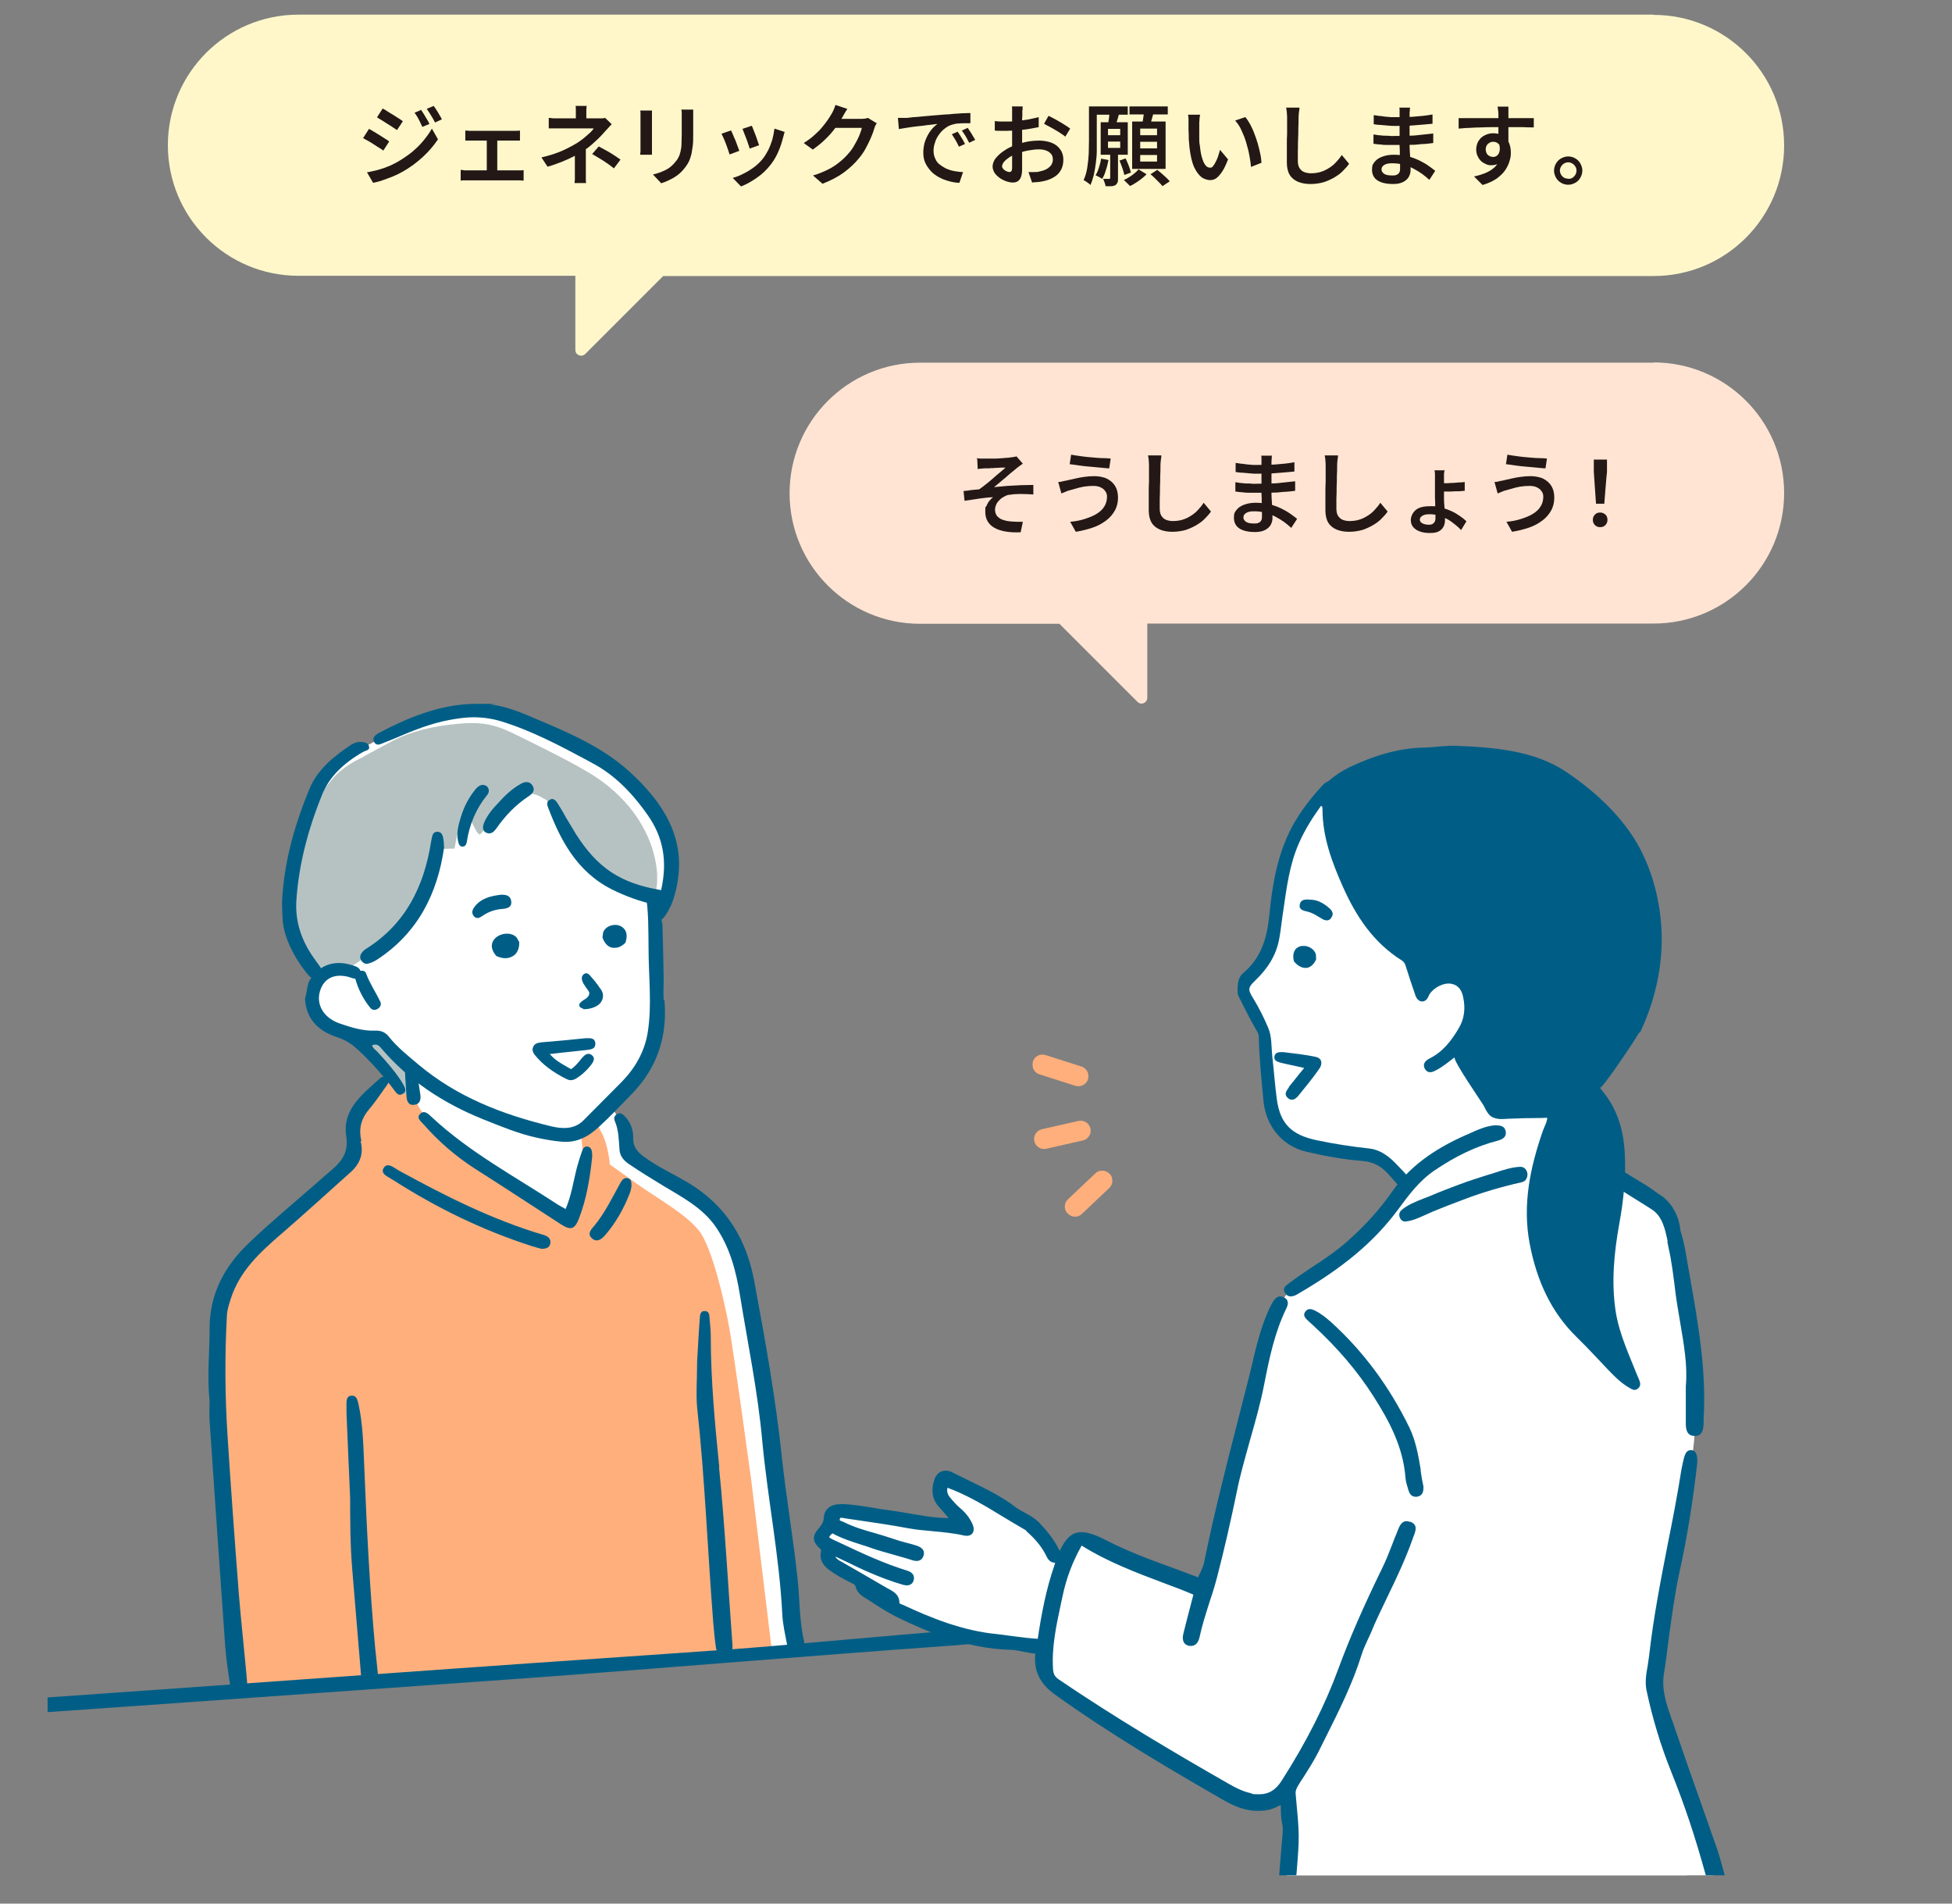 <?xml version="1.0" encoding="UTF-8"?>
<svg id="_レイヤー_1" data-name="レイヤー 1" xmlns="http://www.w3.org/2000/svg" version="1.1" xmlns:xlink="http://www.w3.org/1999/xlink" viewBox="0 0 800 780">
  <rect x="0" y="0" width="800" height="780" fill="#808080" stroke="none"/>
  <defs>
    <style>
      .cls-1 {
        fill: #fff7ca;
      }

      .cls-1, .cls-2, .cls-3, .cls-4, .cls-5, .cls-6, .cls-7, .cls-8 {
        stroke-width: 0px;
      }

      .cls-2 {
        fill: #b6c2c2;
      }

      .cls-3 {
        fill: #ffaf7c;
      }

      .cls-4 {
        fill: none;
      }

      .cls-5 {
        fill: #231815;
      }

      .cls-9 {
        clip-path: url(#clippath);
      }

      .cls-6 {
        fill: #005e86;
      }

      .cls-7 {
        fill: #fff;
      }

      .cls-8 {
        fill: #ffe4d3;
      }
    </style>
    <clipPath id="clippath">
      <rect class="cls-4" x="19.5" y="274.4" width="761" height="494"/>
    </clipPath>
  </defs>
  <g>
    <g>
      <path class="cls-1" d="M677.7,6H122.3c-29.6,0-53.5,24-53.5,53.5h0c0,29.6,24,53.5,53.5,53.5h113.5v30.4c0,2.1,2.5,3.1,4,1.7l32-32h405.9c29.6,0,53.5-24,53.5-53.5h0c0-29.6-24-53.5-53.5-53.5Z"/>
      <g>
        <path class="cls-5" d="M151.2,52.8c.6.3,1.3.7,2.1,1.2.8.5,1.5.9,2.3,1.4.8.5,1.5,1,2.2,1.4.7.4,1.3.8,1.7,1.2l-2.4,3.7c-.5-.4-1.1-.8-1.8-1.2s-1.4-.9-2.2-1.4c-.8-.5-1.5-1-2.3-1.4-.7-.4-1.4-.8-2-1.1l2.3-3.6ZM150.4,70.6c1.4-.2,2.8-.6,4.2-.9,1.4-.4,2.8-.8,4.2-1.4,1.4-.5,2.7-1.2,4-1.9,2.1-1.2,4-2.5,5.8-3.9,1.8-1.5,3.4-3,4.8-4.7,1.4-1.7,2.6-3.3,3.6-5.1l2.5,4.4c-1.7,2.5-3.7,4.9-6.2,7.2-2.5,2.3-5.2,4.3-8.2,6-1.2.7-2.6,1.4-4.1,2-1.5.6-2.9,1.1-4.3,1.6-1.4.5-2.7.8-3.8,1l-2.5-4.3ZM156.9,44.5c.6.3,1.3.7,2,1.2s1.5.9,2.3,1.4c.8.5,1.5,1,2.2,1.4.7.5,1.3.8,1.7,1.2l-2.4,3.6c-.5-.3-1.1-.7-1.8-1.2-.7-.5-1.4-.9-2.2-1.4-.8-.5-1.5-1-2.2-1.4-.7-.5-1.4-.8-2-1.2l2.3-3.6ZM172.7,45.2c.3.5.7,1.1,1.1,1.7.4.7.8,1.4,1.2,2s.7,1.3,1,1.9l-2.9,1.2c-.3-.7-.7-1.4-1-2.1s-.7-1.3-1-1.9-.8-1.2-1.2-1.8l2.8-1.2ZM177.7,43.4c.4.5.8,1,1.2,1.7.4.6.8,1.3,1.2,2,.4.7.8,1.3,1,1.8l-2.8,1.3c-.4-.7-.7-1.4-1.1-2-.4-.6-.7-1.2-1.1-1.8-.4-.6-.8-1.2-1.2-1.8l2.8-1.2Z"/>
        <path class="cls-5" d="M188.9,69.6c.4,0,.9.1,1.4.2.5,0,1,0,1.4,0h20.2c.5,0,1,0,1.4,0s.9,0,1.3-.1v4.3c-.4,0-.9,0-1.4-.1-.5,0-1,0-1.3,0h-20.2c-.4,0-.9,0-1.4,0-.5,0-1,0-1.5.1v-4.3ZM190.7,53.5c.4,0,.9,0,1.4.1.5,0,1,0,1.4,0h16.8c.4,0,.9,0,1.4,0,.5,0,.9,0,1.4-.1v4.1c-.4,0-.9,0-1.4,0-.5,0-1,0-1.4,0h-16.8c-.4,0-.8,0-1.4,0-.6,0-1,0-1.4,0v-4.1ZM199.5,72v-16.2h4.3v16.2h-4.3Z"/>
        <path class="cls-5" d="M250.6,51c-.4.4-.9.9-1.3,1.4-.5.5-.9,1-1.3,1.4-.7.8-1.4,1.6-2.3,2.5-.9.9-1.9,1.8-2.9,2.7-1,.9-2.1,1.8-3.3,2.5-1.3.9-2.8,1.8-4.4,2.6-1.6.8-3.3,1.6-5.1,2.3-1.8.7-3.7,1.4-5.6,1.9l-2.5-3.8c3.5-.8,6.5-1.8,8.9-2.9,2.4-1.1,4.4-2.2,6-3.2,1-.7,1.9-1.3,2.7-2,.8-.7,1.6-1.4,2.3-2,.7-.7,1.2-1.2,1.5-1.8h-13.8c-.4,0-.9,0-1.5,0-.6,0-1.2,0-1.7,0-.6,0-1,0-1.4,0v-4.3c.7,0,1.4.2,2.3.2.9,0,1.7,0,2.3,0h15.7c.5,0,1,0,1.5,0,.5,0,.9-.1,1.3-.2l2.7,2.6ZM240.1,59.1v11.4c0,.5,0,1,0,1.5s0,1.1,0,1.6c0,.5,0,1,.1,1.4h-4.7c0-.4,0-.8.1-1.3,0-.5,0-1.1,0-1.6,0-.6,0-1.1,0-1.6v-9.6l4.3-1.8ZM240.4,43.3c0,.4,0,.9-.1,1.6,0,.6,0,1.2,0,1.8v3.9h-4.3v-3.9c0-.6,0-1.2,0-1.8,0-.6,0-1.1-.1-1.5h4.7ZM251.5,68.9c-1.1-.8-2-1.6-3-2.2-.9-.6-1.9-1.3-2.8-1.8-.9-.6-1.9-1.1-3-1.8l2.7-3.1c1.1.6,2.2,1.2,3.1,1.7.9.5,1.8,1,2.7,1.6.9.6,1.9,1.2,3.1,2.1l-2.7,3.6Z"/>
        <path class="cls-5" d="M267.2,45.1c0,.4,0,.8,0,1.3,0,.4,0,.9,0,1.5v12.4c0,.5,0,1,0,1.6,0,.6,0,1.1,0,1.5h-4.8c0-.3,0-.8.1-1.4,0-.6,0-1.2,0-1.7v-12.3c0-.3,0-.8,0-1.3,0-.6,0-1-.1-1.4h4.8ZM284.1,44.8c0,.5,0,1,0,1.6,0,.6,0,1.2,0,1.9v6.9c0,2,0,3.8-.3,5.3-.2,1.5-.4,2.8-.8,3.9-.3,1.1-.8,2.1-1.3,2.9s-1.1,1.6-1.8,2.4c-.8.9-1.7,1.7-2.7,2.4-1,.7-2.1,1.3-3.2,1.8-1.1.5-2,.9-3,1.2l-3.4-3.6c1.8-.4,3.4-1,4.9-1.7,1.5-.7,2.8-1.7,3.9-3,.6-.7,1.2-1.4,1.6-2.2.4-.7.7-1.6.9-2.5.2-.9.4-1.9.4-3.1,0-1.1.1-2.5.1-4v-6.6c0-.7,0-1.3,0-1.9s0-1.1-.2-1.6h5Z"/>
        <path class="cls-5" d="M299.6,53.4c.2.5.5,1.1.8,1.8.3.7.6,1.5,1,2.3.3.8.6,1.6.9,2.4.3.8.5,1.4.7,1.9l-4,1.5c-.1-.5-.4-1.1-.6-1.9-.3-.8-.6-1.6-.9-2.5-.3-.9-.7-1.6-1-2.4-.3-.7-.6-1.3-.8-1.7l4-1.4ZM321.6,54c-.2.5-.3,1-.4,1.4-.1.4-.2.7-.3,1.1-.5,1.9-1.1,3.8-1.9,5.6-.8,1.9-1.8,3.6-3.1,5.3-1.7,2.2-3.6,4-5.8,5.5-2.2,1.5-4.3,2.7-6.4,3.5l-3.4-3.5c1.4-.4,2.8-.9,4.3-1.7,1.5-.7,2.9-1.6,4.3-2.6,1.4-1,2.6-2.2,3.6-3.4.9-1.1,1.6-2.3,2.3-3.6.7-1.4,1.2-2.8,1.7-4.3.4-1.5.7-3.1.9-4.6l4.6,1.5ZM308.1,51.5c.2.4.4.9.7,1.7.3.7.6,1.5.9,2.3.3.8.6,1.6.8,2.3.3.7.4,1.3.6,1.7l-3.9,1.4c0-.4-.3-1-.5-1.7-.2-.7-.5-1.5-.8-2.3-.3-.8-.6-1.6-.9-2.3-.3-.7-.5-1.3-.7-1.8l3.9-1.3Z"/>
        <path class="cls-5" d="M347.3,44.6c-.4.6-.8,1.2-1.2,1.9-.4.7-.7,1.2-.9,1.6-.8,1.4-1.8,3-3,4.5-1.2,1.6-2.5,3.1-4.1,4.6-1.5,1.5-3.2,2.8-5,4.1l-3.7-2.7c1.6-1,3-2,4.2-3.1,1.2-1.1,2.3-2.1,3.2-3.2.9-1.1,1.7-2.1,2.4-3.1.7-1,1.2-1.9,1.7-2.7.2-.4.5-.9.8-1.6.3-.7.5-1.3.7-1.9l4.8,1.6ZM359.4,50.3c-.2.3-.4.7-.6,1.1-.2.4-.4.9-.5,1.3-.3,1.1-.8,2.4-1.4,3.8-.6,1.4-1.3,2.8-2.1,4.3s-1.8,2.9-2.9,4.2c-1.7,2.1-3.8,4-6.1,5.7-2.3,1.7-5.2,3.2-8.7,4.6l-3.9-3.4c2.4-.7,4.5-1.6,6.3-2.5s3.4-2,4.7-3.1c1.4-1.1,2.6-2.3,3.6-3.5.9-1,1.7-2.1,2.4-3.4.7-1.2,1.4-2.5,1.9-3.7.5-1.2.9-2.3,1.1-3.3h-12.7l1.5-3.7h10.8c.6,0,1.1,0,1.6-.1.5,0,1-.2,1.3-.3l3.4,2.1Z"/>
        <path class="cls-5" d="M368.1,48.3c.7,0,1.4,0,2,0,.6,0,1.1,0,1.5,0,.7,0,1.6-.2,2.7-.3,1.1,0,2.4-.2,3.8-.3,1.4-.1,2.9-.3,4.5-.4,1.6-.1,3.2-.3,4.9-.4,1.3,0,2.6-.2,3.8-.3,1.2,0,2.4-.2,3.5-.2,1.1,0,2.1-.1,2.9-.1v4.2c-.6,0-1.4,0-2.3,0-.9,0-1.7,0-2.6.1-.8,0-1.6.2-2.3.4-1.2.3-2.2.8-3.2,1.6-1,.7-1.8,1.6-2.5,2.6-.7,1-1.3,2-1.6,3.2-.4,1.1-.6,2.2-.6,3.3s.2,2.4.7,3.3c.4,1,1,1.8,1.8,2.4s1.7,1.2,2.7,1.7c1,.4,2.1.8,3.3,1s2.4.4,3.6.4l-1.5,4.4c-1.5,0-3-.3-4.4-.7s-2.8-.9-4-1.6c-1.3-.7-2.4-1.5-3.3-2.5s-1.7-2.1-2.3-3.4c-.6-1.3-.8-2.7-.8-4.3s.3-3.5.9-5c.6-1.5,1.3-2.8,2.2-4,.9-1.1,1.8-2,2.7-2.6-.7,0-1.6.2-2.6.3-1,.1-2.1.2-3.3.4-1.2.1-2.4.3-3.6.4-1.2.2-2.3.3-3.4.5-1.1.2-2,.3-2.9.5l-.4-4.5ZM392.5,54c.3.4.6.9,1,1.5.4.6.7,1.2,1.1,1.8.3.6.6,1.2.9,1.7l-2.5,1.1c-.5-1-.9-1.9-1.4-2.7-.5-.8-1-1.6-1.5-2.4l2.5-1.1ZM396.6,52.4c.3.4.6.9,1,1.5.4.6.8,1.2,1.1,1.8.4.6.7,1.2,1,1.6l-2.5,1.2c-.5-1-1-1.9-1.4-2.6-.5-.8-1-1.6-1.6-2.4l2.4-1.1Z"/>
        <path class="cls-5" d="M419.1,43.5c0,.2,0,.5,0,.8,0,.4,0,.7-.1,1.1s0,.7,0,1c0,.7,0,1.5-.1,2.3,0,.9,0,1.8,0,2.7,0,1,0,1.9,0,2.9,0,1,0,1.9,0,2.8s0,2.1,0,3.2c0,1.2,0,2.4,0,3.5,0,1.2,0,2.2,0,3.2,0,1,0,1.7,0,2.3,0,1.4-.2,2.5-.5,3.3-.3.8-.8,1.3-1.3,1.7-.6.3-1.2.5-2,.5s-1.7-.2-2.7-.5c-1-.4-1.9-.8-2.7-1.4s-1.6-1.3-2.1-2.1c-.5-.8-.8-1.7-.8-2.6s.4-2.3,1.3-3.4c.9-1.1,2.1-2.2,3.5-3.1,1.4-1,3-1.7,4.6-2.3,1.7-.6,3.4-1.1,5.1-1.4,1.7-.3,3.3-.4,4.7-.4s3.5.3,5,.9c1.5.6,2.7,1.5,3.5,2.7.9,1.2,1.3,2.6,1.3,4.2s-.3,2.8-.8,3.9c-.6,1.2-1.4,2.2-2.6,3-1.2.8-2.7,1.5-4.6,1.9-.8.2-1.6.3-2.5.4-.8,0-1.6.1-2.3.2l-1.5-4.3c.8,0,1.6,0,2.3,0,.8,0,1.5,0,2.1-.2,1-.2,2-.5,2.8-.9.8-.4,1.5-1,2-1.6.5-.7.8-1.5.8-2.4s-.2-1.7-.7-2.3c-.5-.6-1.2-1.1-2-1.4-.8-.3-1.8-.5-2.9-.5-1.6,0-3.1.2-4.7.5-1.6.3-3.1.8-4.6,1.3-1.1.4-2.1.9-3,1.5-.9.6-1.6,1.2-2.1,1.8-.5.6-.8,1.2-.8,1.8s.1.6.3.9.5.6.8.8.7.4,1,.5.7.2.9.2.6-.1.8-.4c.2-.2.3-.7.3-1.3s0-1.6,0-2.9c0-1.2,0-2.6,0-4.1,0-1.5,0-3,0-4.4s0-2.1,0-3.2c0-1.1,0-2.1,0-3.1s0-1.9,0-2.7c0-.8,0-1.4,0-1.7s0-.6,0-1c0-.4,0-.8,0-1.2s0-.7-.1-.9h4.5ZM407.5,49.6c1.1.1,2,.2,2.8.2.8,0,1.5,0,2.2,0s2,0,3.1-.1c1.2,0,2.3-.2,3.5-.4,1.2-.2,2.4-.3,3.5-.6,1.1-.2,2.2-.5,3.1-.7v4.1c-.9.2-2,.4-3.2.6-1.2.2-2.4.4-3.6.5-1.2.1-2.4.3-3.4.3-1.1,0-2,.1-2.8.1-1.2,0-2.1,0-2.9,0-.8,0-1.5,0-2.1-.1v-4ZM429.8,47.5c.9.4,2,1,3.1,1.6,1.1.6,2.2,1.3,3.2,1.9s1.9,1.2,2.5,1.7l-2,3.3c-.4-.4-1-.8-1.8-1.3-.7-.5-1.5-1-2.4-1.5-.8-.5-1.7-1-2.5-1.4s-1.5-.8-2-1.1l1.8-3.2Z"/>
        <path class="cls-5" d="M446.2,43.6h3.3v14c0,1.3,0,2.8,0,4.4,0,1.6-.2,3.2-.4,4.9-.2,1.6-.5,3.2-.8,4.7-.4,1.5-.8,2.9-1.4,4.2-.2-.2-.5-.5-.8-.7-.4-.3-.7-.5-1.1-.8-.4-.2-.7-.4-.9-.5.7-1.5,1.2-3.2,1.5-5.1.3-1.9.5-3.8.6-5.7,0-1.9.1-3.7.1-5.4v-14ZM447.2,43.6h15v3.4h-15v-3.4ZM451.3,65l3,.6c-.3,1.4-.6,2.8-1.1,4.2-.4,1.4-.9,2.6-1.5,3.5-.3-.2-.7-.5-1.3-.8-.6-.3-1-.5-1.4-.7.6-.9,1-1.9,1.4-3.2.4-1.2.7-2.4.9-3.7ZM451.1,50.1h11.1v13.3h-11.1v-13.3ZM455,62.8h3.2v10.2c0,.7,0,1.3-.2,1.8-.2.4-.5.8-.9,1.1-.5.2-1,.4-1.7.4-.6,0-1.4,0-2.3,0,0-.4-.2-.9-.4-1.5-.2-.6-.4-1.1-.6-1.5.6,0,1.1,0,1.5,0h1c.3,0,.4-.2.4-.5v-10.1ZM454.1,52.8v2.6h5v-2.6h-5ZM454.1,58v2.6h5v-2.6h-5ZM454.9,45.9l3.8.5c-.3,1-.5,1.9-.8,2.8-.3.9-.5,1.7-.8,2.4l-3-.6c.1-.8.3-1.6.4-2.6.1-1,.2-1.8.3-2.6ZM458.8,65.8l2.5-.9c.4.9.9,1.9,1.3,3,.4,1.1.7,2,.9,2.8l-2.7,1c-.2-.8-.4-1.7-.8-2.8-.4-1.1-.8-2.2-1.2-3.1ZM466.8,69.5l3.1,1.9c-.6.6-1.2,1.2-2,1.8-.8.6-1.6,1.2-2.4,1.7-.8.5-1.6,1-2.4,1.3-.3-.3-.7-.7-1.2-1.2-.5-.5-.9-.9-1.3-1.2.8-.4,1.5-.8,2.3-1.3.8-.5,1.5-1,2.2-1.6.7-.6,1.2-1.1,1.6-1.6ZM462.9,43.6h15.7v3.3h-15.7v-3.3ZM464,49.8h13.7v19.4h-13.7v-19.4ZM467.3,52.7v2.7h6.9v-2.7h-6.9ZM467.3,58.1v2.7h6.9v-2.7h-6.9ZM467.3,63.5v2.7h6.9v-2.7h-6.9ZM468.9,45.4l4,.4c-.3,1.1-.6,2.1-.9,3.2-.3,1.1-.6,2-.8,2.8l-3.1-.6c0-.6.2-1.2.3-1.9s.2-1.4.3-2.1c0-.7.2-1.3.2-1.9ZM471.5,71.4l2.8-1.8c.6.5,1.2,1,1.8,1.5.6.6,1.3,1.1,1.9,1.7s1.1,1.1,1.4,1.5l-3,2c-.3-.5-.8-1-1.4-1.6-.6-.6-1.2-1.2-1.8-1.8-.6-.6-1.2-1.1-1.8-1.6Z"/>
        <path class="cls-5" d="M491.8,47.1c0,.4-.1.8-.2,1.4,0,.5,0,1-.1,1.6,0,.5,0,.9,0,1.3,0,.8,0,1.6,0,2.5,0,.9,0,1.8,0,2.7,0,.9,0,1.9.2,2.8.2,1.8.4,3.4.8,4.8.4,1.4.8,2.5,1.4,3.3.5.8,1.2,1.2,2,1.2s.9-.2,1.3-.7c.4-.5.8-1.1,1.1-1.8.4-.7.7-1.5,1-2.4s.5-1.7.7-2.4l3.3,3.9c-.8,2.1-1.6,3.8-2.4,5-.8,1.2-1.6,2.1-2.4,2.7-.8.6-1.7.8-2.6.8s-2.5-.4-3.6-1.3c-1.1-.9-2.1-2.3-3-4.2-.8-1.9-1.4-4.5-1.8-7.8-.1-1.1-.2-2.3-.3-3.5,0-1.2,0-2.4-.1-3.6,0-1.1,0-2.1,0-2.8s0-1.1,0-1.8c0-.7-.1-1.3-.2-1.8h5.1ZM510.4,48c.7.8,1.3,1.8,2,3,.6,1.2,1.2,2.4,1.7,3.8.5,1.3,1,2.7,1.4,4.1.4,1.4.7,2.8,1,4.1.3,1.3.4,2.6.5,3.7l-4.3,1.7c-.1-1.5-.4-3.2-.7-4.9-.3-1.7-.8-3.5-1.3-5.2-.5-1.7-1.2-3.4-1.9-4.9-.7-1.6-1.6-2.9-2.6-4l4.1-1.4Z"/>
        <path class="cls-5" d="M532.6,44.2c-.1.7-.2,1.5-.3,2.3s-.1,1.6-.1,2.3c0,1,0,2.2-.1,3.7,0,1.5,0,3-.1,4.6s0,3.2-.1,4.7c0,1.6,0,2.9,0,4.1s.2,2.2.7,3c.5.7,1.1,1.3,1.9,1.6.8.3,1.7.5,2.7.5,1.5,0,3-.2,4.2-.6,1.3-.4,2.4-1,3.5-1.7s2-1.5,2.8-2.4c.8-.9,1.6-1.8,2.2-2.8l3,3.6c-.6.9-1.4,1.8-2.3,2.7-.9,1-2.1,1.9-3.4,2.7s-2.8,1.5-4.5,2.1c-1.7.5-3.6.8-5.6.8s-3.6-.3-5.1-.9c-1.4-.6-2.6-1.5-3.4-2.8-.8-1.3-1.2-3-1.2-5s0-2.2,0-3.5c0-1.3,0-2.7,0-4.1,0-1.4,0-2.8.1-4.1,0-1.3,0-2.6,0-3.7,0-1.1,0-2,0-2.6s0-1.6-.1-2.4c0-.8-.2-1.5-.3-2.2h5.3Z"/>
        <path class="cls-5" d="M577.9,43.6c0,.3,0,.7-.1,1.2,0,.4,0,.9-.1,1.4,0,.5,0,1.1,0,1.9,0,.8,0,1.7,0,2.6v5.5c0,1.1,0,2.3,0,3.5,0,1.3.1,2.6.2,3.9,0,1.3.2,2.5.2,3.6,0,1.1,0,2,0,2.7s-.3,1.9-.8,2.7-1.3,1.5-2.3,2c-1,.5-2.3.8-4,.8-2.8,0-5-.5-6.5-1.5-1.5-1-2.2-2.5-2.2-4.4s.4-2.3,1.1-3.2c.7-.9,1.7-1.6,3.1-2.1,1.3-.5,2.9-.8,4.7-.8s3.8.2,5.6.6c1.7.4,3.3,1,4.8,1.7,1.4.7,2.7,1.4,3.8,2.2,1.1.8,2,1.4,2.8,2.1l-2.4,3.7c-.9-.8-1.8-1.6-2.9-2.4s-2.3-1.5-3.6-2.2c-1.3-.7-2.6-1.2-4.1-1.6-1.4-.4-3-.6-4.6-.6s-2.5.2-3.3.7c-.8.5-1.1,1.1-1.1,1.8s.2.9.5,1.3c.3.4.8.7,1.4.9s1.4.3,2.3.3,1.3,0,1.8-.2c.5-.2.9-.4,1.2-.9.3-.4.4-1,.4-1.7s0-1.4,0-2.4c0-1,0-2.2-.1-3.4,0-1.2,0-2.4-.1-3.6s0-2.2,0-3.1,0-1.8,0-2.7c0-1,0-1.9,0-2.8v-4.6c0-.3,0-.8,0-1.2,0-.5,0-.9-.1-1.2h4.4ZM562.8,55.1c.6,0,1.3.2,2.1.3.8,0,1.6.2,2.5.2.9,0,1.7,0,2.4.1s1.4,0,1.9,0c2.1,0,4.1,0,5.9-.1,1.8,0,3.5-.2,5.1-.4,1.6-.2,3.2-.3,4.7-.5v3.9c-1.3.2-2.5.3-3.7.4-1.2,0-2.4.2-3.6.3-1.2,0-2.5.1-3.9.1-1.4,0-2.9,0-4.5,0s-1.6,0-2.7,0c-1.1,0-2.2,0-3.2-.2-1.1,0-2-.2-2.9-.3v-3.9ZM563,47.2c.6,0,1.4.2,2.2.3.8,0,1.6.2,2.5.3s1.7.1,2.4.2c.8,0,1.4,0,2,0,2.4,0,4.9,0,7.4-.2s5-.4,7.6-.9v3.8c-1.3.1-2.8.3-4.4.4-1.6.1-3.3.3-5.1.4-1.8,0-3.6.1-5.4.1s-1.7,0-2.9-.1-2.2-.2-3.4-.3c-1.1,0-2.1-.2-2.9-.3v-3.8Z"/>
        <path class="cls-5" d="M597.8,48.4c1.1,0,2.3,0,3.6,0,1.3,0,2.7,0,4.2,0,1.5,0,2.9,0,4.4,0,1.5,0,2.8,0,4.1,0,1.3,0,2.4,0,3.4,0s2,0,3.1,0c1.1,0,2.2,0,3.2,0s2,0,2.8,0c.9,0,1.5,0,2,0v3.8c-1.1,0-2.6,0-4.5-.1-1.8,0-4.1,0-6.8,0s-3.3,0-5,0c-1.7,0-3.4,0-5.1.1-1.7,0-3.3.1-4.9.2-1.6,0-3.1.2-4.5.3v-4ZM617.5,59.2c0,1.9-.2,3.5-.7,4.7s-1.2,2.2-2.1,2.8c-.9.6-2,1-3.4,1s-1.4-.1-2.2-.4c-.7-.3-1.4-.7-2-1.2-.6-.6-1.1-1.2-1.5-2.1-.4-.8-.6-1.8-.6-2.8s.3-2.5,1-3.5c.6-1,1.5-1.8,2.6-2.3,1.1-.6,2.3-.8,3.5-.8s2.9.3,3.9,1c1.1.7,1.8,1.6,2.4,2.8.5,1.2.8,2.5.8,4.1s-.2,2.4-.6,3.7c-.4,1.3-1,2.5-1.9,3.8-.9,1.2-2.1,2.3-3.5,3.3-1.5,1-3.3,1.8-5.6,2.5l-3.5-3.5c1.6-.3,3.1-.8,4.4-1.3,1.3-.5,2.5-1.2,3.5-2,1-.8,1.8-1.8,2.3-3,.5-1.1.8-2.5.8-4.1s-.3-2.3-.9-2.9c-.6-.6-1.3-.9-2.2-.9s-1,.1-1.5.4c-.5.2-.9.6-1.2,1.1-.3.5-.4,1.1-.4,1.7s.3,1.7.9,2.2c.6.5,1.3.8,2.1.8s1.2-.2,1.7-.6.8-1,1-1.9c.2-.9,0-2-.3-3.4l3,1ZM618.2,43.7c0,.2,0,.5,0,.9,0,.4,0,.8,0,1.2,0,.4,0,.7,0,.8,0,.5,0,1.1,0,2,0,.8,0,1.7,0,2.7s0,2,0,3c0,1,0,1.9,0,2.8,0,.9,0,1.6,0,2.2l-4.1-1.5v-1.8c0-.8,0-1.6,0-2.5,0-.9,0-1.8,0-2.7s0-1.7,0-2.5,0-1.3,0-1.7c0-.7-.1-1.3-.2-1.8,0-.6-.1-.9-.2-1.1h4.8Z"/>
        <path class="cls-5" d="M642.7,64.1c1.1,0,2.1.3,2.9.8.9.5,1.6,1.2,2.1,2.1s.8,1.9.8,2.9-.3,2-.8,2.9c-.5.9-1.2,1.6-2.1,2.1-.9.5-1.9.8-2.9.8s-2.1-.3-2.9-.8c-.9-.5-1.6-1.2-2.1-2.1-.5-.9-.8-1.9-.8-2.9s.3-2.1.8-2.9c.5-.9,1.2-1.6,2.1-2.1.9-.5,1.9-.8,2.9-.8ZM642.7,73.3c1,0,1.8-.3,2.4-1,.7-.7,1-1.5,1-2.4s-.2-1.2-.5-1.7c-.3-.5-.7-.9-1.2-1.2-.5-.3-1.1-.5-1.7-.5s-1.2.2-1.7.5c-.5.3-.9.7-1.2,1.2-.3.5-.5,1.1-.5,1.7s.2,1.2.5,1.7c.3.5.7.9,1.2,1.2.5.3,1.1.4,1.7.4Z"/>
      </g>
    </g>
    <g>
      <path class="cls-8" d="M677.7,148.6h-300.6c-29.6,0-53.5,24-53.5,53.5h0c0,29.6,24,53.5,53.5,53.5h57.1l32,32c1.5,1.5,4,.4,4-1.7v-30.4h207.5c29.6,0,53.5-24,53.5-53.5h0c0-29.6-24-53.5-53.5-53.5Z"/>
      <g>
        <path class="cls-5" d="M400.1,187.8c.5,0,1.1,0,1.6.1.5,0,1.1,0,1.7,0s.8,0,1.5,0c.7,0,1.5,0,2.3,0,.9,0,1.8,0,2.7-.1s1.7-.1,2.5-.2c.8,0,1.4-.1,1.8-.2.6,0,1-.1,1.4-.2.4,0,.7-.1,1-.2l2.6,3c-.3.2-.8.5-1.3.9-.5.4-1,.7-1.3,1-.5.4-1.1.9-1.7,1.4-.6.5-1.3,1-1.9,1.6s-1.3,1.1-2,1.7c-.7.6-1.3,1.1-1.9,1.6-.6.5-1.2,1-1.7,1.4,1.7-.2,3.5-.3,5.4-.5,1.9-.1,3.7-.2,5.6-.3,1.8,0,3.5-.1,5.1-.1v3.9c-1.7-.1-3.5-.2-5.2-.2-1.7,0-3.1.1-4.2.3-.9,0-1.7.3-2.4.7-.8.4-1.4.8-2,1.4s-1.1,1.2-1.4,1.9c-.3.7-.5,1.4-.5,2.2s.3,1.9.8,2.5c.5.6,1.2,1.1,2.1,1.5.9.3,1.9.6,3,.7,1.1.1,2.1.2,3,.2,1,0,1.8,0,2.5,0l-.9,4.3c-4.6.2-8.2-.4-10.7-1.8-2.5-1.4-3.8-3.6-3.8-6.6s.2-1.6.5-2.4c.3-.8.7-1.5,1.2-2.1.5-.6,1-1.1,1.5-1.5-1.8.1-3.7.3-5.7.6-2.1.3-4.1.6-6,.9l-.4-4c1-.1,2.1-.2,3.2-.4,1.2-.1,2.2-.2,3.2-.3.9-.6,1.8-1.3,2.8-2.1s2-1.6,3-2.5,1.9-1.7,2.8-2.4c.9-.7,1.6-1.4,2.2-1.9-.3,0-.7,0-1.3,0s-1.1,0-1.8.1c-.7,0-1.3,0-2,.1-.7,0-1.3,0-1.8.1-.5,0-1,0-1.3,0-.4,0-.9,0-1.5.1-.6,0-1.1.1-1.7.2l-.2-4.2Z"/>
        <path class="cls-5" d="M453.7,203.6c0-.9-.2-1.7-.7-2.3-.4-.7-1.1-1.2-1.9-1.6s-1.8-.6-3-.6-2.7.1-3.9.3c-1.2.2-2.3.5-3.3.8-1,.3-1.8.5-2.5.7-.5.1-1.1.3-1.7.6-.6.2-1.2.5-1.7.7l-1.3-4.7c.6,0,1.3-.1,1.9-.3s1.3-.2,1.9-.4c.9-.2,1.9-.4,3.1-.7,1.2-.3,2.4-.5,3.8-.7,1.4-.2,2.8-.3,4.2-.3s3.5.3,5,1c1.4.7,2.6,1.7,3.4,3,.8,1.3,1.2,2.9,1.2,4.8s-.4,3.7-1.3,5.3-2.1,3-3.6,4.1c-1.6,1.2-3.4,2.2-5.5,2.9s-4.4,1.3-6.9,1.7l-2.3-4.1c2.3-.2,4.3-.6,6.1-1.2,1.8-.6,3.4-1.2,4.8-2.1,1.3-.8,2.4-1.8,3.1-3,.7-1.1,1.1-2.5,1.1-4ZM439,186.3c1.1.2,2.3.4,3.8.6,1.5.2,3,.4,4.5.5,1.6.1,3,.3,4.4.3,1.4,0,2.6.1,3.5.2l-.6,4c-1.1,0-2.3-.2-3.7-.3-1.4-.1-2.9-.3-4.4-.4s-3-.3-4.4-.5c-1.4-.2-2.6-.4-3.7-.5l.6-4Z"/>
        <path class="cls-5" d="M476,186.7c-.1.7-.2,1.5-.3,2.3s-.1,1.6-.1,2.3c0,1,0,2.2-.1,3.7,0,1.5,0,3-.1,4.6,0,1.6,0,3.2-.1,4.7,0,1.6,0,2.9,0,4.1s.2,2.2.7,3c.5.7,1.1,1.3,1.9,1.6.8.3,1.7.5,2.7.5,1.5,0,3-.2,4.2-.6,1.3-.4,2.4-1,3.5-1.7s2-1.5,2.8-2.4c.8-.9,1.6-1.8,2.2-2.8l3,3.6c-.6.9-1.4,1.8-2.3,2.7-.9,1-2.1,1.9-3.4,2.7s-2.8,1.5-4.5,2.1c-1.7.5-3.6.8-5.6.8s-3.6-.3-5.1-.9c-1.4-.6-2.6-1.5-3.4-2.8s-1.2-3-1.2-5,0-2.2,0-3.5c0-1.3,0-2.7,0-4.1,0-1.4,0-2.8.1-4.1,0-1.3,0-2.6,0-3.7s0-2,0-2.6,0-1.6-.1-2.4c0-.8-.2-1.5-.3-2.2h5.3Z"/>
        <path class="cls-5" d="M521.3,186.2c0,.3,0,.7-.1,1.2,0,.4,0,.9-.1,1.4,0,.5,0,1.1,0,1.9,0,.8,0,1.7,0,2.6v5.5c0,1.1,0,2.3,0,3.5,0,1.3.1,2.6.2,3.9,0,1.3.2,2.5.2,3.6,0,1.1,0,2,0,2.7s-.3,1.9-.8,2.7-1.3,1.5-2.3,2c-1,.5-2.3.8-4,.8-2.8,0-5-.5-6.5-1.5-1.5-1-2.2-2.5-2.2-4.4s.4-2.3,1.1-3.2c.7-.9,1.7-1.6,3.1-2.1,1.3-.5,2.9-.8,4.7-.8s3.8.2,5.6.6c1.7.4,3.3,1,4.8,1.7,1.4.7,2.7,1.4,3.8,2.2,1.1.8,2,1.4,2.8,2.1l-2.4,3.7c-.9-.8-1.8-1.6-2.9-2.4s-2.3-1.5-3.6-2.2c-1.3-.7-2.6-1.2-4.1-1.6-1.4-.4-3-.6-4.6-.6s-2.5.2-3.3.7c-.8.5-1.1,1.1-1.1,1.8s.2.9.5,1.3c.3.4.8.7,1.4.9s1.4.3,2.3.3,1.3,0,1.8-.2c.5-.2.9-.4,1.2-.9.3-.4.4-1,.4-1.7s0-1.4,0-2.4c0-1,0-2.2-.1-3.4,0-1.2,0-2.4-.1-3.6,0-1.2,0-2.2,0-3.1s0-1.8,0-2.7c0-1,0-1.9,0-2.8v-4.6c0-.3,0-.8,0-1.2,0-.5,0-.9-.1-1.2h4.4ZM506.2,197.6c.6,0,1.3.2,2.1.3.8,0,1.6.2,2.5.2.9,0,1.7,0,2.4.1s1.4,0,1.9,0c2.1,0,4.1,0,5.9-.1,1.8,0,3.5-.2,5.1-.4,1.6-.2,3.2-.3,4.7-.5v3.9c-1.3.2-2.5.3-3.7.4-1.2,0-2.4.2-3.6.3-1.2,0-2.5.1-3.9.1-1.4,0-2.9,0-4.5,0s-1.6,0-2.7,0c-1.1,0-2.2,0-3.2-.2-1.1,0-2-.2-2.9-.3v-3.9ZM506.4,189.7c.6,0,1.4.2,2.2.3.8,0,1.6.2,2.5.3s1.7.1,2.4.2c.8,0,1.4,0,2,0,2.4,0,4.9,0,7.4-.2,2.5-.2,5-.4,7.6-.9v3.8c-1.3.1-2.8.3-4.4.4-1.6.1-3.3.3-5.1.4-1.8,0-3.6.1-5.4.1s-1.7,0-2.9-.1-2.2-.2-3.4-.3c-1.1,0-2.1-.2-2.9-.3v-3.8Z"/>
        <path class="cls-5" d="M548.4,186.7c-.1.7-.2,1.5-.3,2.3s-.1,1.6-.1,2.3c0,1,0,2.2-.1,3.7,0,1.5,0,3-.1,4.6,0,1.6,0,3.2-.1,4.7,0,1.6,0,2.9,0,4.1s.2,2.2.7,3c.5.7,1.1,1.3,1.9,1.6.8.3,1.7.5,2.7.5,1.5,0,3-.2,4.2-.6,1.3-.4,2.4-1,3.5-1.7s2-1.5,2.8-2.4c.8-.9,1.6-1.8,2.2-2.8l3,3.6c-.6.9-1.4,1.8-2.3,2.7-.9,1-2.1,1.9-3.4,2.7s-2.8,1.5-4.5,2.1c-1.7.5-3.6.8-5.6.8s-3.6-.3-5.1-.9c-1.4-.6-2.6-1.5-3.4-2.8s-1.2-3-1.2-5,0-2.2,0-3.5c0-1.3,0-2.7,0-4.1,0-1.4,0-2.8.1-4.1,0-1.3,0-2.6,0-3.7s0-2,0-2.6,0-1.6-.1-2.4c0-.8-.2-1.5-.3-2.2h5.3Z"/>
        <path class="cls-5" d="M592,192.6c0,.3-.1.8-.2,1.5,0,.7,0,1.3,0,1.9v5.7c0,.8,0,1.7,0,2.8,0,1.1.1,2.2.2,3.3,0,1.2.1,2.2.2,3.2,0,1,0,1.8,0,2.4s-.2,1.7-.6,2.4c-.4.8-1,1.4-1.9,1.9-.9.5-2.1.7-3.7.7s-2.8-.2-4-.6-2.1-1-2.8-1.8c-.7-.8-1-1.8-1-3s.7-3,2.1-4.1,3.4-1.5,6.1-1.5,3.1.2,4.5.6c1.4.4,2.8.9,4.1,1.5,1.3.6,2.4,1.3,3.4,2,1,.7,1.9,1.4,2.6,2.1l-2.2,3.6c-.7-.8-1.5-1.5-2.5-2.3s-1.9-1.5-3-2.1-2.3-1.1-3.5-1.5c-1.2-.4-2.5-.6-3.9-.6s-2.2.2-2.9.6c-.7.4-1.1.9-1.1,1.6s.3,1.1,1,1.5c.7.4,1.6.6,2.7.6s1.5-.2,2-.7.7-1.1.7-1.9,0-1.5,0-2.4c0-.9,0-1.8-.1-2.8,0-1,0-2-.1-3,0-1,0-1.8,0-2.6v-5.4c0-.7,0-1.3,0-2,0-.7-.1-1.1-.2-1.5h4.5ZM590,198c.4,0,1.1,0,1.9,0,.8,0,1.7,0,2.7-.1,1,0,2-.1,3-.2,1,0,1.9-.1,2.7-.2v3.6c-.7,0-1.6.2-2.6.2-1,0-2,0-3.1.1-1,0-2,0-2.8,0-.8,0-1.5,0-2,0v-3.6Z"/>
        <path class="cls-5" d="M632.5,203.6c0-.9-.2-1.7-.7-2.3-.4-.7-1.1-1.2-1.9-1.6s-1.8-.6-3-.6-2.7.1-3.9.3c-1.2.2-2.3.5-3.3.8-1,.3-1.8.5-2.5.7-.5.1-1.1.3-1.7.6-.6.2-1.2.5-1.7.7l-1.3-4.7c.6,0,1.3-.1,1.9-.3s1.3-.2,1.9-.4c.9-.2,1.9-.4,3.1-.7,1.2-.3,2.4-.5,3.8-.7,1.4-.2,2.8-.3,4.2-.3s3.5.3,5,1c1.4.7,2.6,1.7,3.4,3,.8,1.3,1.2,2.9,1.2,4.8s-.4,3.7-1.3,5.3-2.1,3-3.6,4.1c-1.6,1.2-3.4,2.2-5.5,2.9s-4.4,1.3-6.9,1.7l-2.3-4.1c2.3-.2,4.3-.6,6.1-1.2,1.8-.6,3.4-1.2,4.8-2.1,1.3-.8,2.4-1.8,3.1-3,.7-1.1,1.1-2.5,1.1-4ZM617.8,186.3c1.1.2,2.3.4,3.8.6,1.5.2,3,.4,4.5.5,1.6.1,3,.3,4.4.3,1.4,0,2.6.1,3.5.2l-.6,4c-1.1,0-2.3-.2-3.7-.3-1.4-.1-2.9-.3-4.4-.4s-3-.3-4.4-.5c-1.4-.2-2.6-.4-3.7-.5l.6-4Z"/>
        <path class="cls-5" d="M655.8,216c-.9,0-1.6-.3-2.1-.8-.6-.6-.9-1.3-.9-2.2s.3-1.6.9-2.2c.6-.6,1.3-.8,2.1-.8s1.5.3,2.1.8.9,1.3.9,2.2-.3,1.6-.9,2.2c-.6.6-1.3.8-2.1.8ZM654.1,206.4l-.9-13v-5.1c-.1,0,5.4,0,5.4,0v5.1c-.1,0-1.1,13-1.1,13h-3.4Z"/>
      </g>
    </g>
  </g>
  <g class="cls-9">
    <g>
      <g id="_若い夫婦" data-name="若い夫婦">
        <g id="_男性" data-name="男性">
          <path id="white" class="cls-7" d="M162.3,299.5s-17.3,8.1-21.7,12.2c-4.3,4.1-8.8,8.5-11.4,13.8-2.6,5.3-7.4,13.4-7.9,18.3-.5,4.9-3.8,22.1-2.6,29.8,1.2,7.7,1.2,14.1,4.7,19.1,3.5,5,7.1,7.8,7.1,7.8,0,0-4.4,5-3.3,9.2,1.1,4.2,2,7.2,6.2,10,4.3,2.8,12.4,4.6,16,9.1,3.6,4.5,10.4,12.3,10.4,12.3,0,0-9.6,8.8-10.9,12.2-1.3,3.4-4.7,2.4-3.8,8.1.9,5.8,3.2,5.1.4,10.2-2.8,5.1-1.7,5.1-8.7,11-7,5.9-27.8,23.3-35.3,31.7-7.5,8.4-10.6,12.9-11.8,21.4-1.2,8.5,4.1,117,4.1,117l4.8,40.3,228.8-16.6-17.7-128.8s-5.8-33.5-11.2-42.5c-5.4-9.1-14.3-16-21.8-20.1-7.5-4.1-17.1-7.6-19.4-12.6-2.4-5-.1-5.5-2-10.2-1.8-4.7-5.2-9.3-5.2-9.3,0,0,12.1-12.9,14.7-19.2,2.6-6.3,3.9-7,4.4-17.1.5-10.1-2.8-42.9-1.9-44.2.9-1.3,4.5-3,6.2-6.9,1.7-3.9,3.4-7.1,2.1-15.5-1.3-8.4-7-19.8-15.2-27.6-8.3-7.7-18.3-14.1-24-16.9-5.8-2.9-24-11.6-32.3-12.7-8.3-1.2-14.8-2.6-23.6,0-8.8,2.6-18.3,6.8-18.3,6.8Z"/>
          <g id="color">
            <path class="cls-3" d="M307.9,606.6s-7.1-52.1-9.1-63c-2-10.9-7-32.5-12.3-39.3-5.3-6.8-17.9-13.8-25-18.9-7.1-5.1-11.6-8.3-11.6-8.3,0,0-.4-6.6-2.8-11.9-1-2.2-2-3.9-2.9-5.1-1.4,1.7-2.9,3.1-4.8,3.7,0,0,0,0-.1,0-2.3,1.5.6,11.6.2,14.3-.3,2.7-2.5,10.1-3.8,16.5-.3,1.4-1.6,4.3-2,5.3-12.7-7.3-30.2-16.9-41.7-26-6.1-4.8-12-10.1-17.1-15.9-1.3-1.5-2.6-3.1-3.5-4.9-.6-1.3-.9-2.8-1.9-3.9-.9-1-1.9-1.2-3-1.7-2-.9-3.3-2.1-4.2-4.2-.6-1.3-2.6-1.7-3.7-1-4.3,2.7-7.3,6.4-9.6,10.9-1.5,1.6-3,3.3-4,4.7-.3,2-.3,4.1,0,6.2.3,3.3,1.3,6.6-.1,9.8-1.2,2.5-3.4,4.6-5.7,6.4-8.4,9.4-36.4,32.8-40.8,39-5.1,7.1-4.3,5.6-6.6,11.6-2.3,6-2.7,11.4-3.3,24.4-.7,12.9,10.2,137.7,10.2,137.7l217.7-16.1-8.5-70.3Z"/>
            <g>
              <path class="cls-2" d="M149,425.8s4.1-1.6,6.5,0c2.4,1.6,11.1,9.2,11.8,10.5.7,1.4,1,6.1,1.2,8.1.1,2-.5,4.9-1,4.7s-3.1-1.6-3.6-2.3-15-21.1-15-21.1Z"/>
              <path class="cls-2" d="M223,327.2c5.7,3.9,8.1,8.6,10.9,14.8,3.6,7.9,10,16.2,17.9,20.2,4.1,2,8.6,3.8,13.1,5,.9.2,1.9.4,2.8.6,1.8-2.7,1.7-7.7,1.6-10.1-1.3-16.3-11.5-30.2-24.8-39.1-7.9-5.3-24.2-13.2-32.1-17.1-7.9-3.9-12.9-5.9-23.9-5-11,.9-20.3,3.2-28,7.3-7.8,4.1-12.9,7-12.9,7,0,0-7.3,3.2-11.7,8.8-4.4,5.6-5.5,5.3-9,13.3-3.5,8-5.6,12.7-7,22.3-1.4,9.5-2,17.4-.8,23.7,1.2,6.3,5.2,15.1,7.8,17.6,2.6,2.6,3.8,4.1,3.8,4.1,0,0,6.2-4,9.1-3.4,2.9.6,10.4-5.5,10.4-5.5,0,0,11.4-8.8,14.4-12.9,3-4.2,10.2-11,11.6-18.2,1.4-7.3,1.9-12.7,1.9-12.7l8.2-.2s1.4-9.1,3.5-13.1c2.1-4,5.3,8.4,7,7.2,1.7-1.2,2.9-4.7,6.6-8,2.7-2.4,5.2-4.4,7.2-5.4,2.7-4.5,8.1-4,12.5-1Z"/>
            </g>
          </g>
          <g id="outline">
            <g>
              <path class="cls-6" d="M148.1,467.5c-1.1-4.5-.3-8.7,2.8-12.5,2.8-3.3,5.2-6.9,7.7-10.4.7-.9,1.2-2,0-3-.9-.7-2-.5-2.8.2-7.2,6.5-15.6,12.8-13.9,23.7,1,6.4-1.6,10.2-6,13.9-1.8,1.5-3.6,3.1-5.4,4.7-9.6,8.4-19.5,16.6-28.7,25.4-9.9,9.5-16,20.9-15.9,35.1,0,9.7-1.1,19.3,0,29.4,0,2.5-.2,5.5,0,8.3,2.1,30.8,4.2,61.6,6.4,92.3.4,5.5,1.3,11,2.1,16.5.3,2.1,1.5,3.7,4,3.4,2.2-.3,2.9-2,2.9-4,0-1.5-.2-3-.3-4.5-1-10.9-2.2-21.8-3.1-32.7-1.7-21.9-3.3-43.9-4.7-65.8-1-16.2-1.1-32.3-.2-48.5.1-2.5,1-4.9,1.7-7.2,3.7-11.2,12-18.8,20.7-26.3,9.6-8.3,18.9-16.8,28.3-25.2,3.9-3.5,5.4-7.6,4.1-12.7Z"/>
              <path class="cls-6" d="M326.9,647c-1.8-16.8-4.7-33.5-6.5-50.2-2.5-24-6.8-47.7-11.2-71.4-3.1-17.2-11.3-31.3-27.2-40.8-5.9-3.5-12.3-6.4-17.9-10.5-2.8-2-4.7-4.1-4.6-7.8.1-3.2-1-6.3-3.3-8.8-.9-.9-1.9-1.8-3.3-1-1.2.6-1.4,1.9-.9,2.9,1.6,3.8,1.6,7.8,1.9,11.8.2,2.7,2,4.6,4.2,6,4.4,3,9,5.8,13.6,8.6,7.8,4.7,16.1,9,21.5,16.7,6,8.6,8.5,18.5,10.1,28.4,3.2,19.8,7.3,39.5,9.1,59.5,2.2,23.7,7,47.1,8.2,70.9.2,4.3,1.2,8.5,2,12.7.4,2.1,1.4,3.8,3.9,3.6,2.5-.3,3.1-2.2,3.1-4.9-2-8.1-1.8-17-2.7-25.8Z"/>
              <path class="cls-6" d="M294.8,601.3c-1.8-17.9-3.5-35.8-3.5-53.8,0-2.5-.3-5-.5-7.4-.1-1.2-.1-2.8-1.8-2.9-2-.2-2.1,1.6-2.2,2.9-.5,6.5-.8,13-1.1,17.9,0,7.3-.5,13,0,18.6,3.2,29.3,4.3,58.8,6.6,88.1.3,3.4.6,6.9,1.1,10.3.3,2,1.5,3.8,4,3.5,2.5-.3,2.9-2.2,2.8-4.4-1.8-24.3-3.1-48.6-5.5-72.8Z"/>
              <path class="cls-6" d="M153.8,675.7c-2.3-24.8-3.5-49.6-4.5-74.5-.4-8.7-.5-17.4-2.4-26-.4-1.6-.8-3.6-3-3.3-2,.2-1.9,2.2-1.9,3.7,0,1.1,0,2.2,0,3.3.5,11.1.9,22.1,1.5,34.9,0,8.7,0,19.2.9,29.7,1.2,14.1,2.3,28.1,3.5,42.1.2,2.3.9,4.7,3.9,4.5,3.1-.2,3.2-2.6,3-5-.3-3.2-.7-6.3-1-9.5Z"/>
              <path class="cls-6" d="M242.6,471.9c-.2-1-.6-1.9-1.8-2.1-1.2-.2-1.8.7-2.2,1.7-.8,2.2-1.5,4.5-2.1,6.7-1.5,5.6-2.2,11.4-4.7,17.2-1.3-.8-2.2-1.2-3-1.7-17.7-11.6-36.5-21.6-52-36.1-1.2-1.1-2.9-3-4.7-1.1-1.5,1.6.4,3,1.5,4.2,6.2,7.1,13.3,13.2,21.4,18.4,11.7,7.4,23.2,15,34.8,22.5,4,2.6,5.7,2.2,7.4-2.1,3.2-8.2,4.6-16.8,5.5-25.5,0-.7,0-1.4-.1-2.1Z"/>
              <path class="cls-6" d="M222.4,505.9c-20.8-6.2-40-15.9-58.8-26.2-1.9-1-4.7-3.7-6.3-1.2-1.7,2.5,2,3.8,3.8,5,17.8,11.4,36.6,20.6,56.9,27.1,1.3.4,2.7.8,3.9,1.1,1.8,0,3.2-.4,3.6-2,.5-2.3-1.1-3.2-3-3.8Z"/>
              <path class="cls-6" d="M257.5,482.8c-1.7-.5-2.6.7-3.3,2-3.3,5.9-6.2,12.1-10.6,17.4-1.4,1.6-3.1,3.4-.9,5.3,2.2,1.8,4.1,0,5.4-1.5,4.3-5,7.5-10.7,9.9-16.8.5-1.1.7-2.4.8-3.1,0-1.7,0-2.9-1.4-3.3Z"/>
              <path class="cls-6" d="M169.7,452.7c2.4-.2,2.8-2.1,2.6-4-.4-3-.9-6-1.5-9-.3-1.6-.4-3.8-2.7-3.5-2.5.3-2,2.6-2.1,3.7.2,3.5.4,6.4.6,9.3.1,2,.8,3.8,3.2,3.5Z"/>
            </g>
            <g>
              <path class="cls-6" d="M269.8,377.3c-.4,0-.9-.1-1.4-.4-1.9-1-1.5-2.6-.8-4.5,0-.3.1-.5.2-.9,0-.2,0-.5.1-.8v-.2s-.2,0-.2,0c-5.6-1.2-11.1-3.2-16.8-6-14.6-7.3-21.3-20.5-26.3-33.7-.6-1.5-.4-2.5.7-3.1.3-.2.7-.3,1-.3.8,0,1.5.6,2.2,1.7,1.1,1.8,2.3,3.7,3.3,5.6,1.4,2.3,2.8,4.7,4.2,7,8.9,14,18.3,20.2,34.8,23h.2s0-.2,0-.2c2.6-11.8.8-21.5-5.6-30.6-7.1-10.1-14.4-16.9-22.8-21.3l-2-1.1c-11.2-6-22.9-12.2-35.4-16-3.7-1.1-7.4-1.6-11.3-1.6s-11,1-17.7,3.1c-4.5,1.4-8.9,3.2-13.1,5-1.9.8-3.8,1.6-5.7,2.3l-.4.2c-.7.3-1.5.6-2.1.6s-1.2-.3-1.6-1.1c-.7-1.4-.1-2.5,2-3.7,10.5-5.5,24.5-11.9,39.8-11.9s4.1.1,6.2.3c5.2.6,10.4,2.5,15.2,4.5l2.3,1c13.8,5.8,28.1,11.8,39.3,22.1,18.3,16.7,23.8,32.7,18,51.8-.7,2.2-1.7,4.4-3.2,6.7-.8,1.2-1.7,2.4-3.1,2.4h0Z"/>
              <path class="cls-6" d="M129.1,401.1c-1,0-2.1-.7-3.2-2.1-4.4-5.5-7.4-11-9.1-16.7-1.1-3.7-1.1-7.6-1.2-11.4v-1.5c.7-14.4,4.2-29.1,11.2-46.1,3.4-8.3,10.5-13.7,16.9-18,1.3-.8,2.5-1.3,3.8-1.3s.3,0,.4,0c1.4.1,2.9.3,3.3,1.7.4,1.2-.3,1.6-1.5,2-.3.1-.7.3-.9.4-8.4,4.8-13.9,10.5-16.7,17.3-6.1,15-9.6,29.1-10.6,43-.7,9.1,2,17.4,8.1,25.5.1.2.3.4.4.6.2.2.4.5.6.8,1.2,1.6,2.2,3.3.3,4.9-.6.5-1.3.8-1.9.8h0Z"/>
              <g>
                <path class="cls-6" d="M272,409.6c-.2-2.8,0-5.5,0-8.3-.1-7.5-.3-15-.5-22.5-.9-4.2-1.5-8.6-4.2-12-.8-.4-1.7-.8-2.8-1.3,1.4,8,1.2,15.6,1.3,23.2,0,11.6,1.5,23.2-.4,34.7-1.3,7.6-5.1,14.3-10.7,20-5.2,5.2-10.4,10.5-15.6,15.7-3.7,3.7-8.6,3.5-13.2,2.4-20-4.8-38.7-12.1-54.4-25.3-4.3-3.6-8.7-7.1-12.2-11.5-1.3-1.7-3.2-2.5-5.4-2.4-5.2.2-9.9-1.3-14.6-2.9-6.7-2.3-9.9-7.8-8.1-13.5,1.6-4.9,5.5-6.9,10.9-5.8,1.1.2,2.4.9,3.5.9,0,0,0,0,0,0,1.2,4.3,3.2,8.3,6.1,11.9.8,1,2,1.2,3.2.4,1.1-.7,1.5-1.9.9-3-1.9-3.9-4.3-7.4-5.8-11.5-.3-.9-1.3-1.2-2.3-1-.4-1.6-2.6-2.1-4.4-2.6-6.5-1.8-12.5.4-16,5.9-.2.3-.4.7-.7,1.1-.8,2.3-.9,4.7-1.6,7.1.5,8.1,5.2,13.1,13.2,15.7,3.1,1,5.7,2.6,8,4.7,5.1,4.5,11.3,11.5,15.3,16.9.9,1.2,1.8,2.7,3.6,1.6,1.7-1,.9-2.5.2-3.8-2.4-4.3-7.4-10-10.8-13.6-.7-.7-1.7-1.3-2-2.5,1.8-.7,2.8,0,3.8,1.3,11.1,13,25.1,22.3,41.4,28.9,7.3,2.9,14.6,6,22.4,7.7,3.3.7,6.6,1.3,10,1.6,6.4.6,11.2-2.2,15.4-6.1,4.7-4.3,9-8.9,13.4-13.4,10.6-10.9,14.7-23.8,13.4-38.5Z"/>
                <path class="cls-6" d="M238.8,413.5c.2,0,.5,0,.8,0h.1c.4,0,.7,0,1.2-.1.2,0,.3,0,.5-.1h.2c.6-.2,1.3-.3,1.9-.6,1-.4,2.3-1.1,3-2.4.7-1.2.8-2.5.4-3.7-.3-.8-.8-1.5-1.3-2.1h0c-.2-.4-.5-.7-.7-1-.3-.3-.5-.7-.8-1.1-.4-.4-.7-.9-1.1-1.3l-1.3-1.5c-.3-.3-.7-.8-1.4-.8,0,0-.2,0-.3,0-.8.2-1.3.8-1.5,1.5-.2,1,.2,2.3,1.2,3.6.4.6.7,1.1,1.1,1.6.3.4.7.9.7,1.3,0,.3,0,.6-.1.9-.2.4-.5.8-.9,1.2-.2.2-.5.3-.7.5-.2.1-.5.3-.7.4-.3.2-.6.5-1,.8h0c-.4.4-.7.7-.7,1.2,0,.7.6,1.3,1.7,1.5Z"/>
                <path class="cls-6" d="M203.5,391.8h.1c1.5.7,3.2,1,4.7.7h0c2.9-.6,4.6-2.9,4.5-6.3v-.2s-1.1-1.9-1.1-1.9h0c-1.2-1.3-3.2-1.8-5.3-1.4-2.2.4-4,1.8-4.6,3.5-.4,1.2-.5,3.1,1.6,5.5h0Z"/>
                <path class="cls-6" d="M252.8,388.3h0c1.3-.2,2.5-1,3.6-2.1h0c0,0,0-.2,0-.2.9-2.8.2-4.5-.6-5.4-1.1-1.3-2.9-1.9-4.8-1.5-1.8.3-3.2,1.4-3.8,2.9h0c0,0-.3,2.1-.3,2.1h0c1.1,3.2,3.2,4.7,5.7,4.2Z"/>
                <path class="cls-6" d="M219.3,432.4c3.1,3.8,7.2,6.9,12.8,9.7.6.3,1.2.5,1.8.5s1.4-.2,2.1-.6c2.6-1.6,4.8-3.7,6.5-6,1.2-1.7,1.2-2.8,0-3.7-.5-.4-.9-.5-1.4-.5-.7,0-1.5.5-2.3,1.4-.4.4-.7.8-1,1.2-1.1,1.3-2.2,2.6-3.6,3.6h-.1c0,.1-.2,0-.2,0-.7-.4-1.4-.8-2.1-1.2-2.1-1.2-4.2-2.4-6.1-4.5l-.4-.4,5.2-.6c3.5-.4,6.9-.7,10.2-1.1.9-.1,2.3-.3,2.9-1.1.3-.4.4-1,.4-1.7-.2-1.4-1-2-2.6-2s-.9,0-1.3,0c-5.7.6-12.1,1.2-18.3,1.7-1.8.2-2.8.7-3.3,1.9-.5,1.1-.2,2.2.8,3.4Z"/>
                <path class="cls-6" d="M151,394.8c1.2-.3,2.4-.9,3.4-1.5,16.9-11,24.9-27.2,27.6-46-.1-1.6-.1-2.6-.3-3.5-.2-1.4-.6-2.9-2.4-3-1.9,0-2.1,1.5-2.4,2.9-.1.5-.2,1.1-.3,1.6-2.9,18.1-10.5,33.4-26.6,43.5-.7.4-1.3,1-1.8,1.7-.7,1-.8,2.1-.1,3.1.7,1,1.7,1.6,2.9,1.2Z"/>
                <path class="cls-6" d="M200.2,341.5c1.7,0,2.4-1,3.2-2,3.6-5.2,7.9-9.7,13.2-13.2,1.7-1.1,2.9-2.5,1.6-4.5-1.3-1.9-3.2-1.5-4.8-.6-3.6,2-6.5,4.8-9.2,7.8-2.3,2.4-4.5,5-5.8,8.1-.8,2-.7,3.9,1.8,4.4Z"/>
                <path class="cls-6" d="M189.5,346.9c1.2,0,1.6-.9,1.8-1.9,1.1-7.2,3.8-13.7,8.4-19.3.7-.9.9-2,.2-3.1-.5-.7-1.3-1-2.2-1-1.5.2-2.5,1.3-3.3,2.4-2.5,3.2-4.3,6.8-5.5,10.7-1,3.3-2,6.7-1.1,10.2.2,1,.6,2,1.8,2Z"/>
                <path class="cls-6" d="M209.5,369.1c-.4-2.3-2.3-2.5-4.1-2.5-4.2.5-8.1,1.4-10.8,4.8-1,1.3-1.6,2.7-.3,4.1,1.1,1.2,2.4.5,3.4-.2,2.6-1.8,5.4-2.7,8.5-2.9,1.9-.2,3.7-.8,3.3-3.2Z"/>
              </g>
            </g>
          </g>
        </g>
        <path class="cls-6" d="M400.5,670.4c-.2-2.3-2.2-2.7-4.1-2.7-1.9,0-3.7.2-5.6.4,0,0,0,0,0,0-19.5,1.4-70.3,6.2-89.8,7.6-37.8,2.7-75.6,5.2-113.4,7.9-37.9,2.7-75.8,5.4-113.8,8.1-37.8,2.7-75.6,5.3-113.4,7.9-39.1,2.7-78.1,5.5-117.2,8.3-6.3.4-12.5.9-18.8,1.4-1.7.1-3.2.8-3.2,2.7,0,2.1,1.4,3,3.3,3.1,2,0,4,0,6-.2,29.8-2.1,59.6-4.3,89.4-6.4,45.8-3.2,91.5-6.4,137.3-9.6,49.8-3.5,99.5-7.1,149.3-10.6,49.8-3.5,130.7-10.3,180.5-13.8,3.3-.2,6.6-.5,9.8-.8,2-.2,3.8-1,3.6-3.3Z"/>
      </g>
      <g id="_ソーシャルワーカー" data-name="ソーシャルワーカー">
        <path id="white-2" data-name="white" class="cls-7" d="M545.3,323.4s-6.3,6.1-11.3,12.5c-5,6.4-6.4,15.7-8.3,21.3-1.8,5.7-3.4,12.3-3.7,19.9.2,15.7-6.7,15.5-11.7,24.6-3.1,6.8,5.4,14.5,6.8,20,1,12.1,1.8,32.9,8.4,42.6,30.2,16.3,28.1-3.3,50.8,21.5-4.6,8.7-23.9,27.8-35.5,34.7-8,5-12.1,8-16,14.1-9.7,24.5-26,94.4-30.6,116.3l-46.4-19.1s-3.9-3.8-6.4-.7c-2.5,3.2-5.7,8.4-5.7,8.4,0,0-3.3-1.2-6.7-7.5-5.4-11.8-35.4-22.1-41.7-26.8-13.2-.1,6.9,15.2,6.8,16.7,1.1,2.6,2,3.7-1.2,3.9-3.2.3-49.1-7.1-49.1-7.1l-4.1,1.8c4.2,3.1-5.2,7.3-2.5,10.7,5.8,7.5-.8,7.1,5.1,10.4,4.3,2.6,19.2,13.7,19.9,14.5.7.8,25.8,12.9,31.3,13.9,5.5,1.1,35.5,5.4,35.5,5.4-3.9,6.8,4.5,17.1,12.1,21.8,5.5,3.8,60.4,39.3,68.1,40.9,16,4.2,13.6-4,18.5-2.2l-.4,38.8h176.9l-26.3-83.4c1.4-9.2,17.8-94.3,16.8-110-.1-1.7-1.6-35.6-3.6-50.9-2.2-33.9-10.3-38.1-31.8-50.6-24.2-32.2-7.6-27.8-48.2-28.5l-11.5-22.2s5.2-6.7,4.3-18.3c-.9-11.6.3-11.8-4.9-13.7-5.1-1.8-14.7,4.5-14.7,4.5l-5.5-15.7s-21.7-28.4-25.9-40.9c-4.2-12.5-7.6-21.7-7.6-21.7Z"/>
        <path id="color-2" data-name="color" class="cls-7" d="M605.8,464.3c-17.9,5.7-29.4,18.8-40.7,36.3-4.1,4.9-5.2,6.6-12.4,11.4-7.2,4.9-24.7,17.5-24.7,17.5-8.9,10.2-13.1,38.7-18.6,57.3-4.4,14.6-16.2,64.8-16.2,64.8l-48.3-20.8s-5,.6-5.5,1.3c-4.9,6.7-17.5,49.7-8.4,56.6,15.1,12.1,38.2,25.9,54.5,37.1,5,4.6,23,13.5,28.7,12.2,9.5-1.2,9.1-1.7,14-6.2,0,0,1.1,16.9.9,21.4-.2,5.6-2.4,20.4-2.6,21.4h166.9l-25.5-77.2c-1.8-16.5,14.3-87.6,15.3-107,3.9-21.6-2.2-51.6-7-76.9-3.6-14,3.6-12.2-5.3-19.6-9-7.4-19.7-10.5-19.7-10.5-7.4,22,.4,56,11.2,77-23.9-23.7-38.7-39.8-39.6-75.5,3.7-27.1,18.7-35.1-17.1-20.8Z"/>
        <g id="outline-2" data-name="outline">
          <g>
            <path class="cls-6" d="M577.9,623.6c-.5-.2-1-.3-1.5-.3-2,0-2.9,2.1-3.6,3.9-.1.3-.2.5-.3.8-.7,1.6-1.3,3.2-1.9,4.8-1.3,3.3-2.6,6.7-4.2,9.9-7.9,16.2-13.4,28.9-17.9,41.1-5.5,15-13.1,30-23.2,45.8-2.4,3.8-5.3,5.6-9.2,5.6s-2.4-.2-3.7-.5c-3.5-.8-6.6-2.5-9.2-4-22.4-12.8-46.2-26.9-69.2-42.5-1.6-1.1-2.2-2.1-2.4-3.9-.7-9.4,1.4-18.7,3.3-27.6.2-.9.4-1.9.6-2.8,1.6-7.5,4.1-14,7.8-20.6,10.7,6.7,22.4,11.1,33.8,15.4,4,1.5,8.1,3,12,4.7l-1.2,4.6c-1,3.9-2,7.6-2.9,11.3-.4,1.6-.3,2.8.2,3.7.4.7,1.2,1.2,2.2,1.4.3,0,.6,0,.8,0,1.7,0,2.9-1.3,3.4-3.5,1-4.7,2.5-9.4,3.9-13.8,1.1-3.3,2.2-6.7,3.1-10.1,3.1-11.8,5.8-23.8,8.3-35.8,1.4-7.1,3.5-14.2,5.4-21.1,2.1-7.4,4.3-15.1,5.8-22.8,2.1-10.8,4.3-21.3,9-31,.7-1.4,1.4-3.4-.7-4.6-.6-.3-1.1-.5-1.6-.5-1.2,0-2.2.7-3.1,2.2-.6,1-1.2,2.1-1.8,3.5-3.3,7.3-5.1,15.1-6.9,22.7-.5,2.3-1.1,4.6-1.7,6.9-1.3,5.1-2.6,10.2-3.9,15.3-4.9,19-9.9,38.7-13.9,58.3-.3,1.5-.9,2.9-1.6,4.3-.3.6-.6,1.3-.9,1.9-3.6-1.4-7.2-2.7-10.7-4-9.4-3.4-18.2-6.7-26.8-11.1-4.6-2.4-7.8-3.4-10.3-3.4-3.7,0-6.3,2.2-8.9,7.7,0,0,0,0,0-.1l-.2-.3c-2.2-4.6-5.5-8.3-8-11-1.8-1.9-3.9-3.1-6-4.2-1.4-.8-2.8-1.5-4.1-2.5-5.5-4.2-11.8-7.3-17.8-10.2-2.5-1.2-5.1-2.5-7.7-3.8-1-.6-2.1-.8-3-.8-2.3,0-4.1,1.6-4.8,4.4-1.1,4.1-.5,7.4,1.8,10.1,1.2,1.3,2.4,2.7,3.5,4l.8.9c-.1,0-.3,0-.4,0-5.6,0-11.1-1.1-16.5-2-2.9-.5-6-1-9-1.4-1.9-.2-3.8-.6-5.7-.9-3.9-.6-7.9-1.3-12-1.4h-.3c-4.6,0-7,1.9-7.3,5.7-.1,1.8-.9,2.9-2.1,4.3-2.7,3-2.6,5.3.4,8.1.6.5.7.7.6,1.2-.7,2.9.3,5.4,3.2,7.6,2.5,1.9,5.3,3.4,8.2,4.9.3.1.5.3.8.4,1.1.5,1.7.8,1.9,1.5.6,2.4,2.2,3.7,3.9,4.7,1,.6,2.1,1.3,3.1,2,3.2,2.1,6.6,4.2,10,5.9,12.9,6.3,28.5,12.8,46.2,13.4,1.9,0,3.9.4,5.7.8,1.6.3,3.2.6,4.8.8-.7,7,1.8,12.2,8,16.7,22.6,16.2,46.4,30.2,68.8,43.1,5.5,3.2,9.9,4.6,14.3,4.6s6.3-.8,9.5-2.4c0,5.4.4,6.8.6,7.8.3,1.2.4,1.7-.2,8-.5,5.5-.9,11.2-1.3,16.6v.5c-.2,2.1.9,3.5,2.8,3.8.2,0,.4,0,.6,0,1.6,0,2.7-1,3.2-2.9.3-.9.4-1.8.5-2.7l.3-3.5c1.2-14.8,1.2-15.1-.4-32.2-.1-1.4.4-2.3,1.1-3.5.8-1.3,1.6-2.6,2.5-3.9,1.9-3,3.9-6.2,5.6-9.5,1-2,2-4,3-6,5.5-11,11.2-22.3,14.9-34.3.6-1.9,1.4-3.7,2.2-5.4.4-.9.9-1.9,1.3-2.8,2.2-5.4,4.8-10.7,7.3-15.9,3.6-7.4,7.2-15.1,10-23,.1-.4.3-.7.4-1.1.6-1.5,1.2-3.1.7-4.4-.3-.7-1-1.3-2-1.7ZM415.8,670.5c-2.2-.3-4.6-.6-6.9-.9-14.3-1.3-27.7-6.8-38.8-12-.2,0-.3-.1-.5-.2-.6-.2-1-.4-1-.7,0-3.2-2.2-4.4-4.1-5.5-.3-.1-.5-.3-.8-.4-3.5-2-7-4.1-10.5-6.1-2.9-1.7-5.8-3.3-8.7-5h-.1c-.9-.6-1.6-1-2.1-1.9.6.2,1.1.5,1.6.7,1.4.7,2.8,1.3,4.2,2,2.5,1.2,5.1,2.5,7.7,3.6,4.8,2.1,9.6,3.9,14.4,5.3.5.1,1,.2,1.4.2,1.5,0,2.6-.8,2.9-2.3.2-1,.2-2.8-2.6-3.7-9.4-2.9-18.1-6.9-27.8-11.5-.4-.2-.9-.4-1.3-.6-1.1-.5-2.1-.9-3-1.6.3-.7.8-1.2,1.4-1.6,3.8,2.1,8,3.4,12,4.7,1.3.4,2.6.8,3.9,1.3,3.2,1.1,6.5,2,9.7,2.9,2.3.7,4.8,1.3,7.1,2.1.6.2,1.2.3,1.7.3,1.5,0,2.5-.8,2.9-2.2.6-1.9-.4-3.3-2.9-4.1-1.3-.4-2.6-.8-3.9-1.1-2-.5-4-1.1-6-1.8-2.3-.8-4.8-1.5-7.1-2.2-4.3-1.2-8.8-2.5-12.9-4.6-.2,0-.4-.2-.6-.2-1-.4-1.1-.5-.9-1,.1-.5.3-.5.5-.5s.5,0,.8.1c.2,0,.4,0,.6.1,2.3.3,4.5.7,6.8,1,6.3.9,12.9,1.9,19.3,3.1,3.3.6,6.7.9,10,1.2,4.3.4,8.7.8,13,1.8.4,0,.7.1,1.1.1,1,0,1.8-.4,2.3-1.1.6-.9.6-2.2,0-3.6-1.1-2.5-2.7-4.6-4.8-6.4-1.7-1.4-3.2-3.1-4.5-4.7-1-1.2-1.3-2.4-1-3.9,8.2,3,15.6,7.5,22.8,11.9,3,1.8,6,3.6,9.1,5.4.2,0,.3.3.5.5.1.2.3.3.4.4,3.6,3.2,6.2,6.5,7.9,10.1.7,1.5,1.9,2.4,3.1,2.4s.2,0,.3,0c0,0,0,.1,0,.2,0,.2-.2.4-.2.7-3.5,10-5.4,20.3-6.9,30.3-3.2-.2-6.4-.6-9.5-1Z"/>
            <path class="cls-6" d="M707.7,771.7c-.3-1.2-.6-2.3-.9-3.5-.9-3.4-1.9-7-3-10.4-2.3-6.6-4.5-12.8-6.6-18.8-3.7-10.4-7.2-20.3-11-31.5-.3-.9-.6-1.9-1-2.8-2.1-6-4.3-12.2-3.3-18.7.8-4.8,1.4-9.7,2-14.5,1.2-8.8,2.4-17.9,4.3-26.8,3.3-14.9,5.7-30.1,7.4-45.3,0-.2,0-.5,0-.7,0-.4,0-.8,0-1.1-.2-1.3-.4-3.1-2.2-3.4-.2,0-.3,0-.5,0-1.8,0-2.3,1.8-2.7,3-.4,1.6-.8,3.3-1.1,5-1.6,10.2-3.6,20.6-5.6,30.5-2.9,14.9-5.9,30.2-7.6,45.5-.2,1.4-.4,2.8-.6,4.2-.6,3.3-1.2,6.8-.5,10.2,2.5,11.8,5.9,22.8,9.9,32.8,5.9,14.7,9.9,26.8,14.4,43,.6,2.1,1.4,4.1,2.3,5.8.7,1.3,1.8,2,3,2h0c.5,0,1-.1,1.5-.3,1.8-.8,2.4-2.3,1.8-4.4Z"/>
            <path class="cls-6" d="M529,531.2c1,0,2.1-.5,2.9-1,18.6-10.8,31.1-21.3,40.7-34.1l.6-.8c4.2-5.7,8.5-11.5,14.7-15.7,8.8-6,17.3-10,25.9-12.2,1.7-.5,3.7-1.3,3.3-3.8-.4-2.3-2.3-2.5-4.3-2.5h-.3c-3.6.3-7.4,2-11,3.7l-1,.4c-13.7,6.1-23.1,13.3-29.7,22.7-5.1,7.4-11.4,14.4-18.7,20.8-4.5,4-9.6,7.4-14.5,10.6-3,2-6,4-8.9,6.2-.2.1-.3.2-.5.4-1.3.9-2.7,1.9-1.6,3.8.6,1,1.4,1.5,2.4,1.5Z"/>
            <path class="cls-6" d="M582.3,602.4c-1-5.9-2-11.9-4.7-17.5-8.2-16.8-18.9-31.2-31.9-43-2-1.8-4.3-3.7-7-5-.7-.3-1.3-.5-1.8-.5-.8,0-1.4.3-1.9,1-1.2,1.5,0,2.7.8,3.5.8.7,1.6,1.5,2.3,2.1,10.1,9.3,18.3,18.9,24.9,29.3,6.2,9.7,12,20.4,13,33,.1,1.8.7,3.5,1.2,5.2h0c.5,1.9,1.6,2.8,3,2.8.3,0,.6,0,.9-.1,2.1-.5,2.3-2.3,2.3-4-.5-2.2-.9-4.6-1.2-6.8Z"/>
            <path class="cls-6" d="M683.3,508.6c.2.8.3,1.7.5,2.5,1.3,5.7,2,11.5,2.7,17.2h0c.5,4.4,1.3,8.8,2,13,1.6,9.4,3.2,18.3,2.4,26.8v5.4c0,3.6,0,6.6,0,9.6,0,2.6.4,5.2,3.6,5.3h.1c3.1,0,3.5-2.7,3.6-5.1,0-.2,0-.5,0-.7,0-.4,0-.8,0-1.2,1.2-19.5-2.2-38.9-5.5-57.6-.6-3.6-1.3-7.3-1.9-10.9-.6-3.4-1.3-6.2-2.1-8.6-.5-6.4-4.1-12.4-9-15.1-.5-.4-1-.7-1.5-1.1-1-.7-2.1-1.5-3.2-2.2-2.6-1.6-5.2-3.2-7.7-4.7-7.7-4.7-15.8-9.5-22.8-15.6-.9-.8-1.9-1.2-2.9-1.2h-.1c-1.2,0-2,.5-2.4,1.6-.6,1.5.3,2.5,1.1,3.6h0c4.1,5,9.5,8.6,14.8,12,1.2.8,2.5,1.6,3.7,2.4,3.1,2.1,6.3,4,9.4,6,3,1.9,6.2,3.8,9.2,5.8,4.1,2.8,5.2,8.2,6.2,13Z"/>
            <path class="cls-6" d="M623,478.1c0,0-.1,0-.2,0-3.4.2-6.7,1.3-9.8,2.3-.9.3-1.7.6-2.6.8-4.8,1.5-8.8,2.8-12.5,4.2-3.8,1.4-7.7,2.9-11.9,4.7-.8.3-1.7.7-2.6,1-3.3,1.3-6.8,2.7-9.2,4.9-.8.8-.9,2-.5,2.9.4,1,1.2,1.6,2.1,1.6s.2,0,.3,0c2.9-.3,5.6-1.6,8.3-2.8,1-.4,2-.9,2.9-1.3,3.9-1.6,8-3.2,12.3-4.8,7.8-3,15.7-5.3,24.1-7.2,1.8-.4,2.4-2.1,2.3-3.5-.2-1.4-1.1-2.8-2.9-2.8Z"/>
          </g>
          <g>
            <path class="cls-6" d="M528.3,445.5c-1.7,2.1-1.8,3.2-.5,4.4.5.5,1.1.7,1.7.7,1.1,0,2-.9,2.6-1.6h0c2.9-3.6,6-7.3,8.6-11.1.8-1.1,1-2.3.7-3.2-.3-.9-1.2-1.5-2.4-1.7-4.3-.9-8.9-1.4-13.1-1.9-.3,0-.6,0-.9,0-2.5,0-2.6,1.4-2.7,1.9-.2,1.3.7,2,2.8,2.5,1.7.4,3.4.8,5.4,1.2l4,.9-2.7,3.3c-1.3,1.7-2.5,3.1-3.7,4.6Z"/>
            <path class="cls-6" d="M530.4,394c.9,1.2,2.1,2,3.3,2.4.4.1.9.2,1.3.2h0c.3,0,.7,0,1-.1,1.4-.4,2.6-1.6,3.4-3.4h0c0,0-.1-2.1-.1-2.1h0c-.5-1.5-1.8-2.7-3.5-3.2-.5-.2-1.1-.2-1.6-.2s-.8,0-1.2.1c-.7.2-1.4.6-1.9,1.1-.7.8-1.5,2.3-.8,5.1h0c0,0,0,.1,0,.1Z"/>
            <path class="cls-6" d="M545.6,376c1-1.3.6-2.5-.4-3.5-2.2-2.1-4.8-3.6-7.3-3.8-2.5-.2-4.7-.5-5.2,1.9-.5,2.3,1.8,2.6,3.4,3,2.3.6,4.1,2,6.1,3.1,1.2.6,2.5.7,3.4-.6Z"/>
            <path class="cls-6" d="M672.2,423c3.9-8.2,6.7-17.4,8-26.4,1.3-9.1,1.1-18.5-.7-27.5-1.2-6.3-3.1-12.4-5.8-18.2-6.4-14.2-19-26-31.8-34.6-13-8.8-29.8-10.1-45-10.7-4.4-.2-8.7.6-13,.7-10.9.2-21,3.4-30.7,8-3.3,1.6-6.2,3.5-8.9,5.9-.8.2-1.5.8-2.1,1.4-4.9,5.3-9.3,10.9-12.8,17.4-5.8,11.1-7.9,23-9.1,35.2-.9,9.5-3.1,18.1-10.8,24.5-1.9,1.6-2.3,4.1-2.3,7,0,.4,0,1.5.3,2.3,2.3,4.5,4.5,9.1,7,13.4.7,1.2,1.4,2.1,1.4,3.6.2,8.7,1.1,17.3,1.9,26,1,10.3,7.5,18.5,17.5,20.9,7.6,1.8,15.4,3.2,23.1,3.8,4.6.4,7.7,2.2,10.6,5.4,1.6,1.8,3.2,3.6,4.8,5.4,1.3-1.2,2.7-2.4,4.1-3.5-2.1-2.3-4.1-4.5-6.3-6.7-2.9-2.9-6.4-5.3-10.4-5.7-7.3-.8-14.5-1.9-21.6-3.4-10.3-2.2-14.9-6.7-16.3-16.7-.8-5.9-1.2-11.9-1.9-17.9-.4-3.9-.1-7.9-1.7-11.6-1.8-4.2-3.8-8.2-6.2-12.1-2.2-3.6-2-4.3,1-7.2,5-4.8,8.6-10.3,9.8-17.2.7-3.7,1-7.4,1.6-11.1,1.4-9.5,2.5-19,6.5-28,2.4-5.5,5.6-10.5,9-15.2.6.2.6.8.6,1.3,0,11.3,3.8,21.6,8.3,31.7,5.4,12.2,12.6,23.1,24.3,30.4.9.6,1.2,1.3,1.5,2.2,1.3,4.1,2.6,8.1,4,12.1.8,2.4,2.9,3.2,4.5,1.7.6-.6.8-1.4,1.2-2.1,1.7-2.8,5.9-5,9-4.4,3.1.6,4.4,2.9,4.9,5.7.9,4.4.5,8.6-1.9,12.6-3,5.1-6.5,9.6-11.9,12.3-1.6.8-3.1,2.2-1.9,4.3,1.2,2,3,1.4,4.6.5,2.7-1.4,5.1-3.4,7.6-5.3-1.1.9,11.2,18.6,11.8,19.7.6,1.2,1.2,2.5,2.1,3.6,2,2.4,5.3,2.1,8.1,1.9,4.4-.2,8.8-.3,13.3-.3.9,0,1.8-.1,2.6-.1,0,1.7-1.2,3.7-1.8,5.4-5.2,15-8.4,30.2-5.4,46.1,2.8,14.8,8.6,28.1,19.6,38.7,4.4,4.3,8.5,8.8,12.7,13.2,2.7,2.8,5.5,5.6,9,7.5,1,.6,1.9.9,2.9.2,1-.7,1.3-1.7,1-2.7-.2-.9-.6-1.7-1-2.6-3.4-8.6-7.4-17-8.9-26.2-1.9-12.2-.7-24.4,1.5-36.5,1.7-9.4,2.7-18.9,2.2-28.5-.4-8-2.3-15.6-6.8-22.4-1-1.5-2.2-2.9-3.4-4.5.7.9,15-20.4,16-22.5Z"/>
          </g>
        </g>
      </g>
    </g>
    <g>
      <path class="cls-3" d="M437.5,497.2c-.5-.5-.9-1.2-1-1.9-.3-1.4.1-2.9,1.2-3.9l11.2-10.6c.8-.8,1.9-1.2,3-1.1,1.1,0,2.1.5,2.9,1.3.5.5.9,1.2,1,1.9v.7c.1,0,.1.3.1.3,0,1.1-.5,2.1-1.3,2.9l-11.2,10.6c-1.6,1.6-4.3,1.5-5.8-.2Z"/>
      <path class="cls-3" d="M423.9,467.6c-.5-2.2.9-4.4,3.1-4.9l15-3.4c2.2-.5,4.4.9,4.9,3.1.5,2.2-.9,4.4-3.1,4.9l-15,3.4c-2.2.5-4.4-.9-4.9-3.1Z"/>
      <path class="cls-3" d="M423.3,437.2c-.2-.7-.1-1.5,0-2.2.7-2.2,3-3.4,5.2-2.7l14.7,4.7c1,.3,1.9,1.1,2.4,2l.3.7v.3c.2.7.2,1.5,0,2.2-.3,1.1-1.1,1.9-2,2.4-1,.5-2.1.6-3.2.3l-14.7-4.7c-1.4-.4-2.4-1.6-2.8-3Z"/>
    </g>
  </g>
</svg>